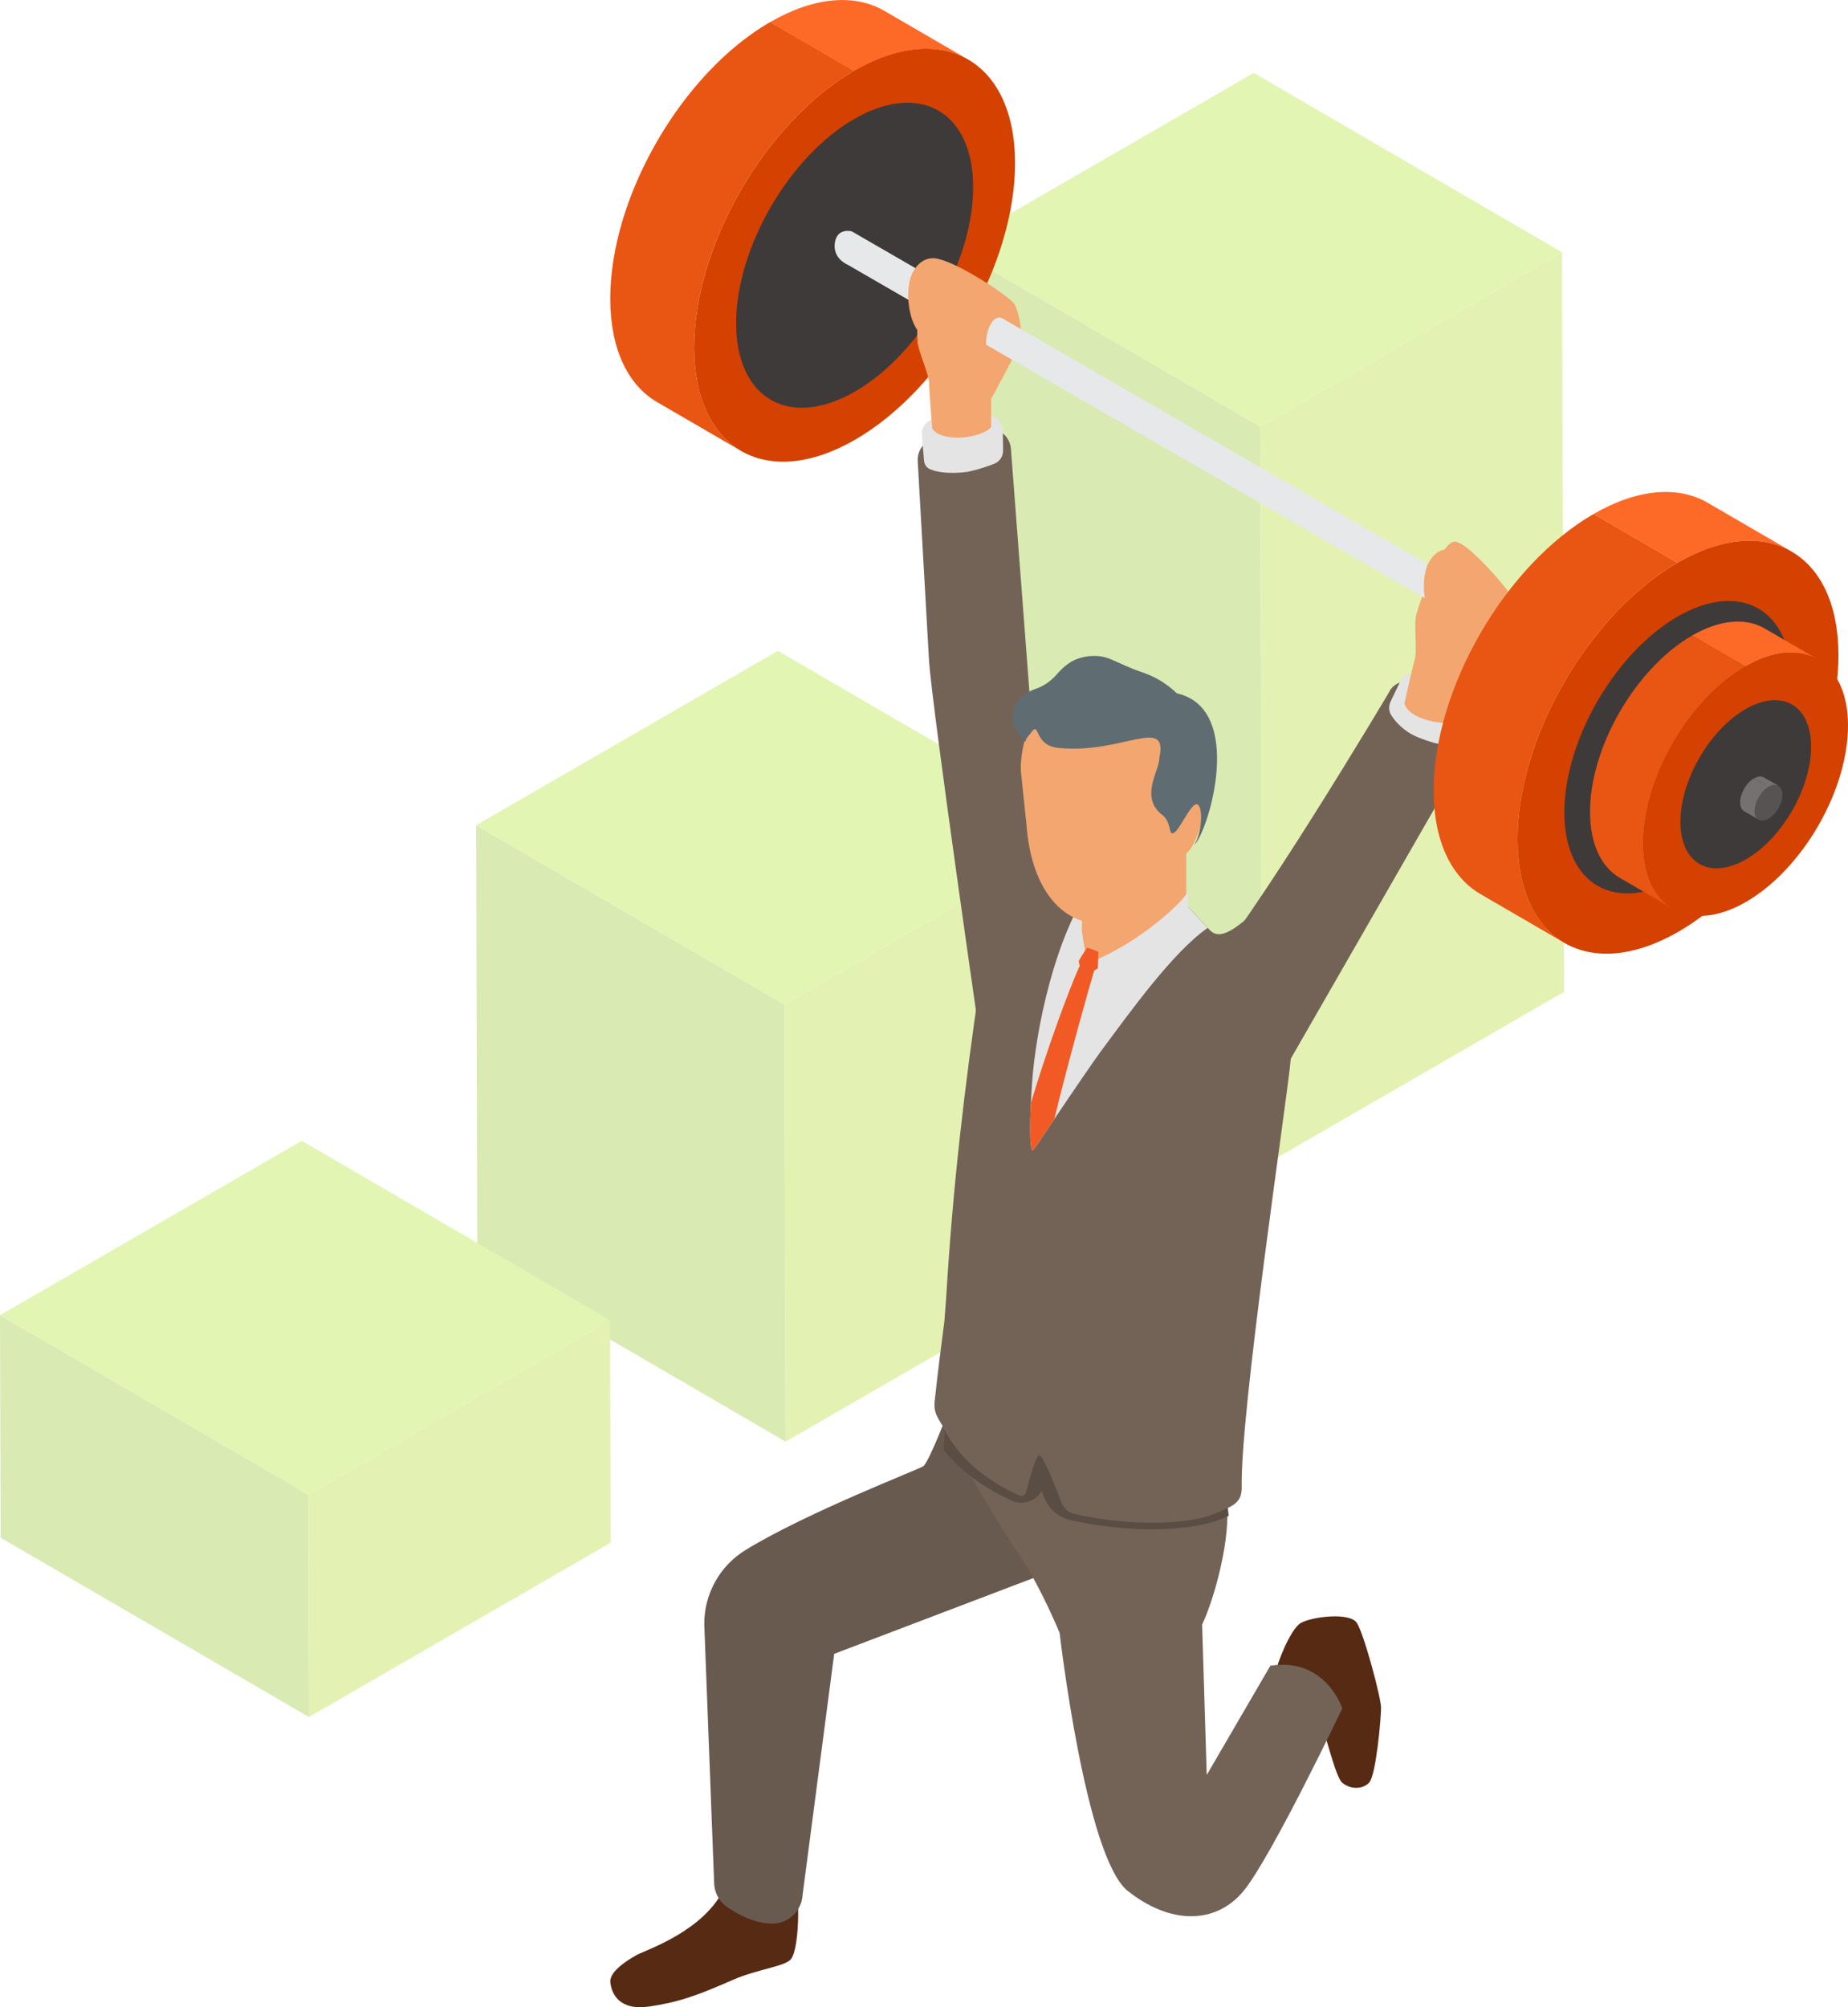 <?xml version="1.0" encoding="UTF-8"?><svg id="_レイヤー_2" xmlns="http://www.w3.org/2000/svg" viewBox="0 0 313.05 340"><defs><style>.cls-1{fill:#f3a66f;}.cls-2{fill:#695a50;}.cls-3{fill:#f15a24;}.cls-4{fill:#e95513;}.cls-5{fill:#e7e8e9;}.cls-6{fill:#fd6927;}.cls-7{fill:#e4e4e4;}.cls-8{fill:#736357;}.cls-9{fill:#d54100;}.cls-10{fill:#3e3a39;}.cls-11{fill:#a1d300;}.cls-12{fill:#a1dd00;}.cls-13{fill:#81b800;}.cls-14{fill:#594d44;}.cls-15{fill:#572a14;}.cls-16{fill:#575352;}.cls-17{fill:#5f6c71;}.cls-18{fill:#757170;}.cls-19{opacity:.3;}</style></defs><g id="_レイヤー_3"><g class="cls-19"><polygon class="cls-13" points="213.85 197.54 161.62 167.17 161.26 41.88 213.49 72.26 213.85 197.54"/><polygon class="cls-12" points="213.49 72.26 161.26 41.88 212.38 12.35 264.61 42.73 213.49 72.26"/><polygon class="cls-11" points="264.61 42.73 264.96 168.01 213.85 197.54 213.49 72.26 264.61 42.73"/><polygon class="cls-13" points="133.09 244.2 80.86 213.82 80.65 139.78 132.88 170.16 133.09 244.2"/><polygon class="cls-12" points="132.88 170.16 80.65 139.78 131.77 110.25 184 140.62 132.88 170.16"/><polygon class="cls-11" points="184 140.62 184.21 214.67 133.09 244.2 132.88 170.16 184 140.62"/><polygon class="cls-13" points="52.34 290.85 .11 260.48 0 222.78 52.23 253.16 52.34 290.85"/><polygon class="cls-12" points="52.23 253.16 0 222.78 51.12 193.25 103.35 223.63 52.23 253.16"/><polygon class="cls-11" points="103.35 223.63 103.46 261.32 52.34 290.85 52.23 253.16 103.35 223.63"/></g><path class="cls-6" d="m164.02,10.1l-14.21-8.26c-4.94-2.87-11.79-2.47-19.34,1.9l14.21,8.26c7.55-4.36,14.4-4.77,19.34-1.89Z"/><path class="cls-4" d="m111.31,68.11l14.21,8.26c-4.88-2.84-7.9-8.87-7.93-17.44-.05-17.26,12.08-38.27,27.09-46.94l-14.21-8.26c-15.01,8.67-27.14,29.69-27.09,46.94.02,8.57,3.05,14.6,7.93,17.44Z"/><path class="cls-9" d="m144.68,11.99c-15.01,8.67-27.14,29.69-27.09,46.94.05,17.25,12.25,24.22,27.27,15.55,15.01-8.67,27.14-29.69,27.09-46.94-.05-17.26-12.26-24.22-27.27-15.55Z"/><path class="cls-10" d="m144.71,20.15c-11.09,6.41-20.05,21.93-20.01,34.68.04,12.75,9.05,17.89,20.14,11.49,11.09-6.4,20.05-21.94,20.01-34.68-.04-12.75-9.06-17.89-20.14-11.49Z"/><path class="cls-15" d="m134.28,317.61c1.27,1.25,1.3,12.18-.28,14.24-.96,1.25-5.74,1.73-9.76,3.49-6,2.62-9,3.76-14.17,4.54-5.17.78-6.5-2.14-6.68-4.14-.17-1.9,3.38-3.96,4.02-4.31.07-.04.13-.08.2-.13.92-.71,10.22-3.44,14.38-10.14,1.11-1.78,3.74-.09,6.07.57,1,.29.76,2.42,1.92,2.08,5.15-1.52,3.39-7.09,4.3-6.2Z"/><path class="cls-2" d="m160.99,238.18s-3.56,9.42-4.58,10.18c-.73.55-19.55,7.74-30.1,14.19-4.36,2.67-7.01,7.41-7.01,12.52l1.67,43.75c0,1.68.81,3.27,2.2,4.22,1.87,1.28,4.71,2.81,7.71,2.8,2.71,0,4.94-2.17,5.08-4.88l5.35-40.81,38.97-14.83-19.3-27.14Z"/><path class="cls-15" d="m216.09,283.32c.16-1.28,2.46-7.39,4.31-8.42,1.85-1.03,8.21-1.85,9.44,0s4.11,12.73,4.11,14.37-.82,11.5-2.05,12.73c-1.23,1.23-3.27,1.03-4.51,0-1.24-1.03-2.88-8.83-3.91-10.68s-7.39-8.01-7.39-8.01Z"/><path class="cls-8" d="m166.93,182.33s-9.12-62.68-9.57-70.69l-1.9-33.54c-.07-1.29.52-2.52,1.58-3.25,2.44-1.68,7.2-4.12,12.1-1.9,1.21.55,2.01,1.75,2.11,3.08l3.27,42.95,9.56,33.35-17.13,30Z"/><path class="cls-7" d="m164.07,79.9s-4.03.68-6.56-.44c-.57-.25-.93-.82-.98-1.44l-.37-4.34c-.08-.99.41-1.93,1.27-2.42,1.1-.62,2.93-1.32,5.73-1.44,2.18-.09,3.7.17,4.73.5,1.16.38,1.95,1.45,1.99,2.66l.04,3.34c.01.99-.58,1.88-1.5,2.24-1.09.43-2.67.98-4.34,1.33Z"/><path class="cls-8" d="m215.2,282.16l-10.78,18.51-.78-25.49c2.02-4.18,5.03-14.91,4.12-21.17-1.05-7.23-23.76-21.73-23.76-21.73l-24.06,9.79s6.44,11.83,13,21.75c3.5,5.3,6.56,12.79,6.56,12.79,0,0,4.37,37.96,11.53,43.69,7.16,5.72,14.93,5.74,19.64,0,4.71-5.74,16.71-30.9,16.71-30.9,0,0-2.79-8.7-12.18-7.24Z"/><path class="cls-14" d="m208.15,256.78c-.22.09-.45.18-.68.3-1.5.67-3.38,1.18-5.62,1.51l-.21.03c-2.21.31-4.68.46-7.34.43-4.28-.06-8.78-.6-13.02-1.57-2.03-.47-3.7-1.95-4.47-3.98-.12-.31-.23-.61-.35-.9-.74,1.22-2.07,1.99-3.52,1.96-.53-.01-1.05-.12-1.54-.35-4.91-2.25-8.79-5.14-11.56-8.6.39-6.75.79-11.4.79-11.4,5.39,5.64,12.98,9.54,20.44,12.2,13.31,4.73,26.26,5.67,26.26,5.69.41,1.62.68,3.16.81,4.68Z"/><path class="cls-8" d="m210.32,252.35c0,.25-.03.47-.08.68-.03.12-.06.22-.08.33-.53,1.59-2.18,2.07-4.07,2.92-1.21.55-2.84.97-4.74,1.25l-.2.03c-5.03.71-12.16.49-19.19-1.13-.99-.23-1.8-.97-2.16-1.94-1.62-4.25-3.31-8.21-3.79-7.99-.49.23-1.41,3.19-2.22,6.29-.13.5-.66.77-1.11.56-5.51-2.52-10.22-6.22-12.73-11.29-.85-1.73-1.99-2.53-1.56-5.19.48-4.73,1.01-8.36,1.59-13.07l.3-3.99c1.13-18.85,3.08-35.52,5.85-54.28,1.18-7.16,2.18-10.7,10.36-13.54,1.45-.5,4.72-1.43,6.9-1.87l.23-.05c.58-.13,1.07-.21,1.4-.23,7.44-.55,11.68-1.31,16.64,4.17.8.88,1.55,1.68,2.26,2.45.23.25.45.48.67.72.13.13.25.26.37.39,3.27,3.44,9.9-7.54,12.29-4.77,4.59,5.35,1.24,23.2,1.4,26.64-.53,6.37-8.7,60.26-8.3,72.92Z"/><path class="cls-7" d="m204.57,157.18c-5.91,4.16-12.92,13.95-18.11,20.94-.9,1.2-4.87,6.99-7.86,11.45-1.85,2.77-3.35,5.01-3.57,5.22-.62.55-.58-4.18-.4-7.91.06-1.27.14-2.43.19-3.21.59-9.33,4.01-25.37,10.19-33.82,7.44-.55,11.68-1.31,16.64,4.17.8.88,1.55,1.68,2.26,2.45.23.25.45.48.67.72Z"/><path class="cls-1" d="m200.95,144.18v10.76c0,.33-.1.64-.29.91-1.04,1.45-4.76,6.4-9.01,9-3.68,2.25-8.5.68-8.5-3.39,0-1.39.25-8.18.29-10.22,0-.38.15-.74.4-1.02l7.01-7.88c.34-.38.84-.57,1.34-.52l7.36.79c.8.09,1.4.76,1.4,1.56Z"/><path class="cls-1" d="m202.51,135.3l.23-1.85c1.41-9.34-.95-16.41-11.67-19.09-6.47-1.62-14.03,2.68-16.56,8.36-1.04,2.35-1.79,5.8-1.53,8.36l.91,8.67c.76,10.21,5.38,15.88,11.12,16.61,7.16.91,10.15-2.09,13.78-7.77.38-.59,1.38-2.18,2.12-3.98,1.42-1.09,2.66-4.77,2.9-6.81.14-1.21-.49-2.1-1.31-2.51Z"/><path class="cls-7" d="m185.17,162.81c-1.52.28-1.52-3.58-2.06-5.84,0,0-1.44,3.36-.36,7.08.76,2.63,3.84,4.2,3.84,4.2,0,0,4.19-2.65,7.4-4.39,4.2-2.28,7.23-7.61,7.23-7.61l.04-4.83-.13-.26c-.61,1.41-7.56,8.17-15.96,11.65Z"/><path class="cls-3" d="m185.94,164.03c.08-.21.11-2.61.14-2.74.02-.13-1.77-.73-1.89-.75-.12-.02-1.43,2.18-1.43,2.18,0,0-.03.67.18.81-1.84,3.97-5.8,14.85-8.31,23.34-.18,3.73-.22,8.46.4,7.91.22-.2,1.72-2.45,3.57-5.22,2.27-9.43,5.93-22.46,6.76-25.19.2-.07.53-.21.58-.35Z"/><path class="cls-8" d="m250.21,122.11c-2.08-5.23-8.34-6.42-11.76-6.68-1.35-.1-2.62.66-3.18,1.89,0,0-23.41,39.43-32.16,48.68-2.47,2.61-2.48,3.8-4.47,4.55l9.52,27.06,41.95-73.02c.35-.78.41-1.68.09-2.48Z"/><path class="cls-7" d="m235.55,118.87l1.67-3.48c.35-.73,1.04-1.24,1.85-1.33,1.26-.14,3.36-.03,6.21,1.27,2.82,1.29,4.18,2.84,4.82,3.92.42.71.43,1.58.04,2.3-.96,1.79-2.51,4.57-2.74,4.77-.31.27-3.2.19-7.16-1.41-2.42-.98-3.82-2.61-4.55-3.73-.45-.69-.48-1.58-.13-2.32Z"/><path class="cls-1" d="m157.92,72.61c1.57,2.39,8.27,1.71,9.97-.26v-4.73s4.7-8.8,5.04-9.58c.34-.79-.19-5.12-1.11-6.56-.92-1.44-11.68-8.4-13.91-7.61s-2.72,12.47-2.47,14.18c.24,1.71,1.95,5.51,1.95,6.83s.53,7.75.53,7.75Z"/><path class="cls-1" d="m237.9,119.2c.8,2.75,7.39,4.07,9.6,2.7l1.39-4.51s7.09-7.01,7.65-7.67,1.33-4.95.88-6.6c-.45-1.65-8.68-11.48-11.04-11.38-2.36.09-6.28,11.11-6.55,12.81s.23,5.84-.15,7.1c-.39,1.25-1.78,7.55-1.78,7.55Z"/><path class="cls-5" d="m144.27,39.18l137.35,79.34c1.66.96,3.02,3.11,3.02,4.77s-1.36,2.24-3.02,1.28L143.55,44.82s-2.63-1.07-2.1-3.86c.47-2.42,2.82-1.77,2.82-1.77Z"/><path class="cls-1" d="m169.91,53.98c-2.17-1.25-3.5,3.99-2.56,5.45.94,1.47-9.1-1.56-11.2-2.82s-3.15-7.55-1.47-10.59,4.22-2.16,4.22-2.16l11.01,10.12Z"/><path class="cls-1" d="m257.25,103.26c-2.17-1.26-3.51,3.98-2.57,5.45s-9.1-1.58-11.19-2.85-3.13-7.56-1.45-10.59,4.23-2.15,4.23-2.15l10.99,10.15Z"/><path class="cls-6" d="m303.5,93.43l-14.21-8.26c-4.94-2.87-11.79-2.47-19.34,1.9l14.21,8.26c7.55-4.36,14.4-4.77,19.34-1.89Z"/><path class="cls-4" d="m250.79,151.45l14.21,8.26c-4.88-2.84-7.9-8.87-7.93-17.44-.05-17.26,12.08-38.27,27.09-46.94l-14.21-8.26c-15.01,8.67-27.14,29.69-27.09,46.94.02,8.57,3.05,14.6,7.93,17.44Z"/><path class="cls-9" d="m284.16,95.33c-15.01,8.67-27.14,29.69-27.09,46.94.05,17.25,12.25,24.22,27.27,15.55,15.01-8.67,27.14-29.69,27.09-46.94-.05-17.26-12.26-24.22-27.27-15.55Z"/><path class="cls-10" d="m284.19,104.44c-10.63,6.14-19.22,21.03-19.19,33.25.03,12.22,8.68,17.15,19.31,11.01,10.63-6.14,19.22-21.03,19.19-33.25-.03-12.22-8.68-17.15-19.31-11.01Z"/><path class="cls-6" d="m308,111.73l-9.06-5.27c-3.15-1.83-7.51-1.57-12.33,1.21l9.06,5.27c4.81-2.78,9.18-3.04,12.33-1.21Z"/><path class="cls-4" d="m274.4,148.71l9.06,5.27c-3.11-1.81-5.04-5.65-5.05-11.12-.03-11,7.7-24.39,17.27-29.92l-9.06-5.27c-9.57,5.53-17.3,18.92-17.27,29.92.02,5.46,1.94,9.31,5.05,11.12Z"/><path class="cls-9" d="m295.67,112.94c-9.57,5.53-17.3,18.92-17.27,29.92.03,11,7.81,15.44,17.38,9.91,9.57-5.53,17.3-18.92,17.27-29.92-.03-11-7.81-15.43-17.38-9.91Z"/><path class="cls-10" d="m295.69,120.12c-6.11,3.53-11.05,12.09-11.03,19.12.02,7.03,4.99,9.86,11.11,6.33,6.11-3.53,11.05-12.09,11.03-19.12-.02-7.03-4.99-9.86-11.11-6.33Z"/><path class="cls-18" d="m301.25,133.12l-1.23-.71c-.43-.25-1.02-.21-1.67.16l1.23.71c.65-.38,1.24-.41,1.67-.16Z"/><path class="cls-18" d="m298.8,131.69c-.43-.25-1.02-.21-1.67.16l2.46,1.43,1.67-.16-2.46-1.43Z"/><path class="cls-18" d="m297.24,137.34l2.34-4.06-2.46-1.43c-1.3.75-2.34,2.56-2.34,4.06,0,.74.26,1.26.68,1.51l1.23.71c-.06-.03-.09-.06-.1-.08.03.03.06.06.1.08l1.23.71c-.42-.25-.68-.77-.68-1.51Z"/><path class="cls-16" d="m299.58,133.28c-1.3.75-2.34,2.56-2.34,4.06,0,1.49,1.06,2.09,2.36,1.34s2.34-2.57,2.34-4.06c0-1.49-1.06-2.09-2.36-1.34Z"/><path class="cls-17" d="m199.35,117.44c-1.79-1.73-3.86-2.91-6.04-3.62-1.75-.58-3.41-1.41-5.1-2.13-1.95-.83-3.97-.71-5.74-.07-1.48.54-2.66,1.7-3.56,2.73-.93,1.07-2.13,1.87-3.47,2.34-4.55,1.62-5.12,5.99-1.77,8.96.26-.81.59-.99.87-1.38,1.72-2.51.38,1.99,4.77,2.43,10.79,1.08,18.65-5.56,17.08,1.68.12,2.03-3.56,6.78.71,9.83,1.42,1.42.79,3.44,1.81,2.83,1.02-.61,2.83-5,3.85-4.8,1.02.2.99,4.43-.43,6.87,2.44-2.44,8.61-23.02-2.96-25.66Z"/></g></svg>